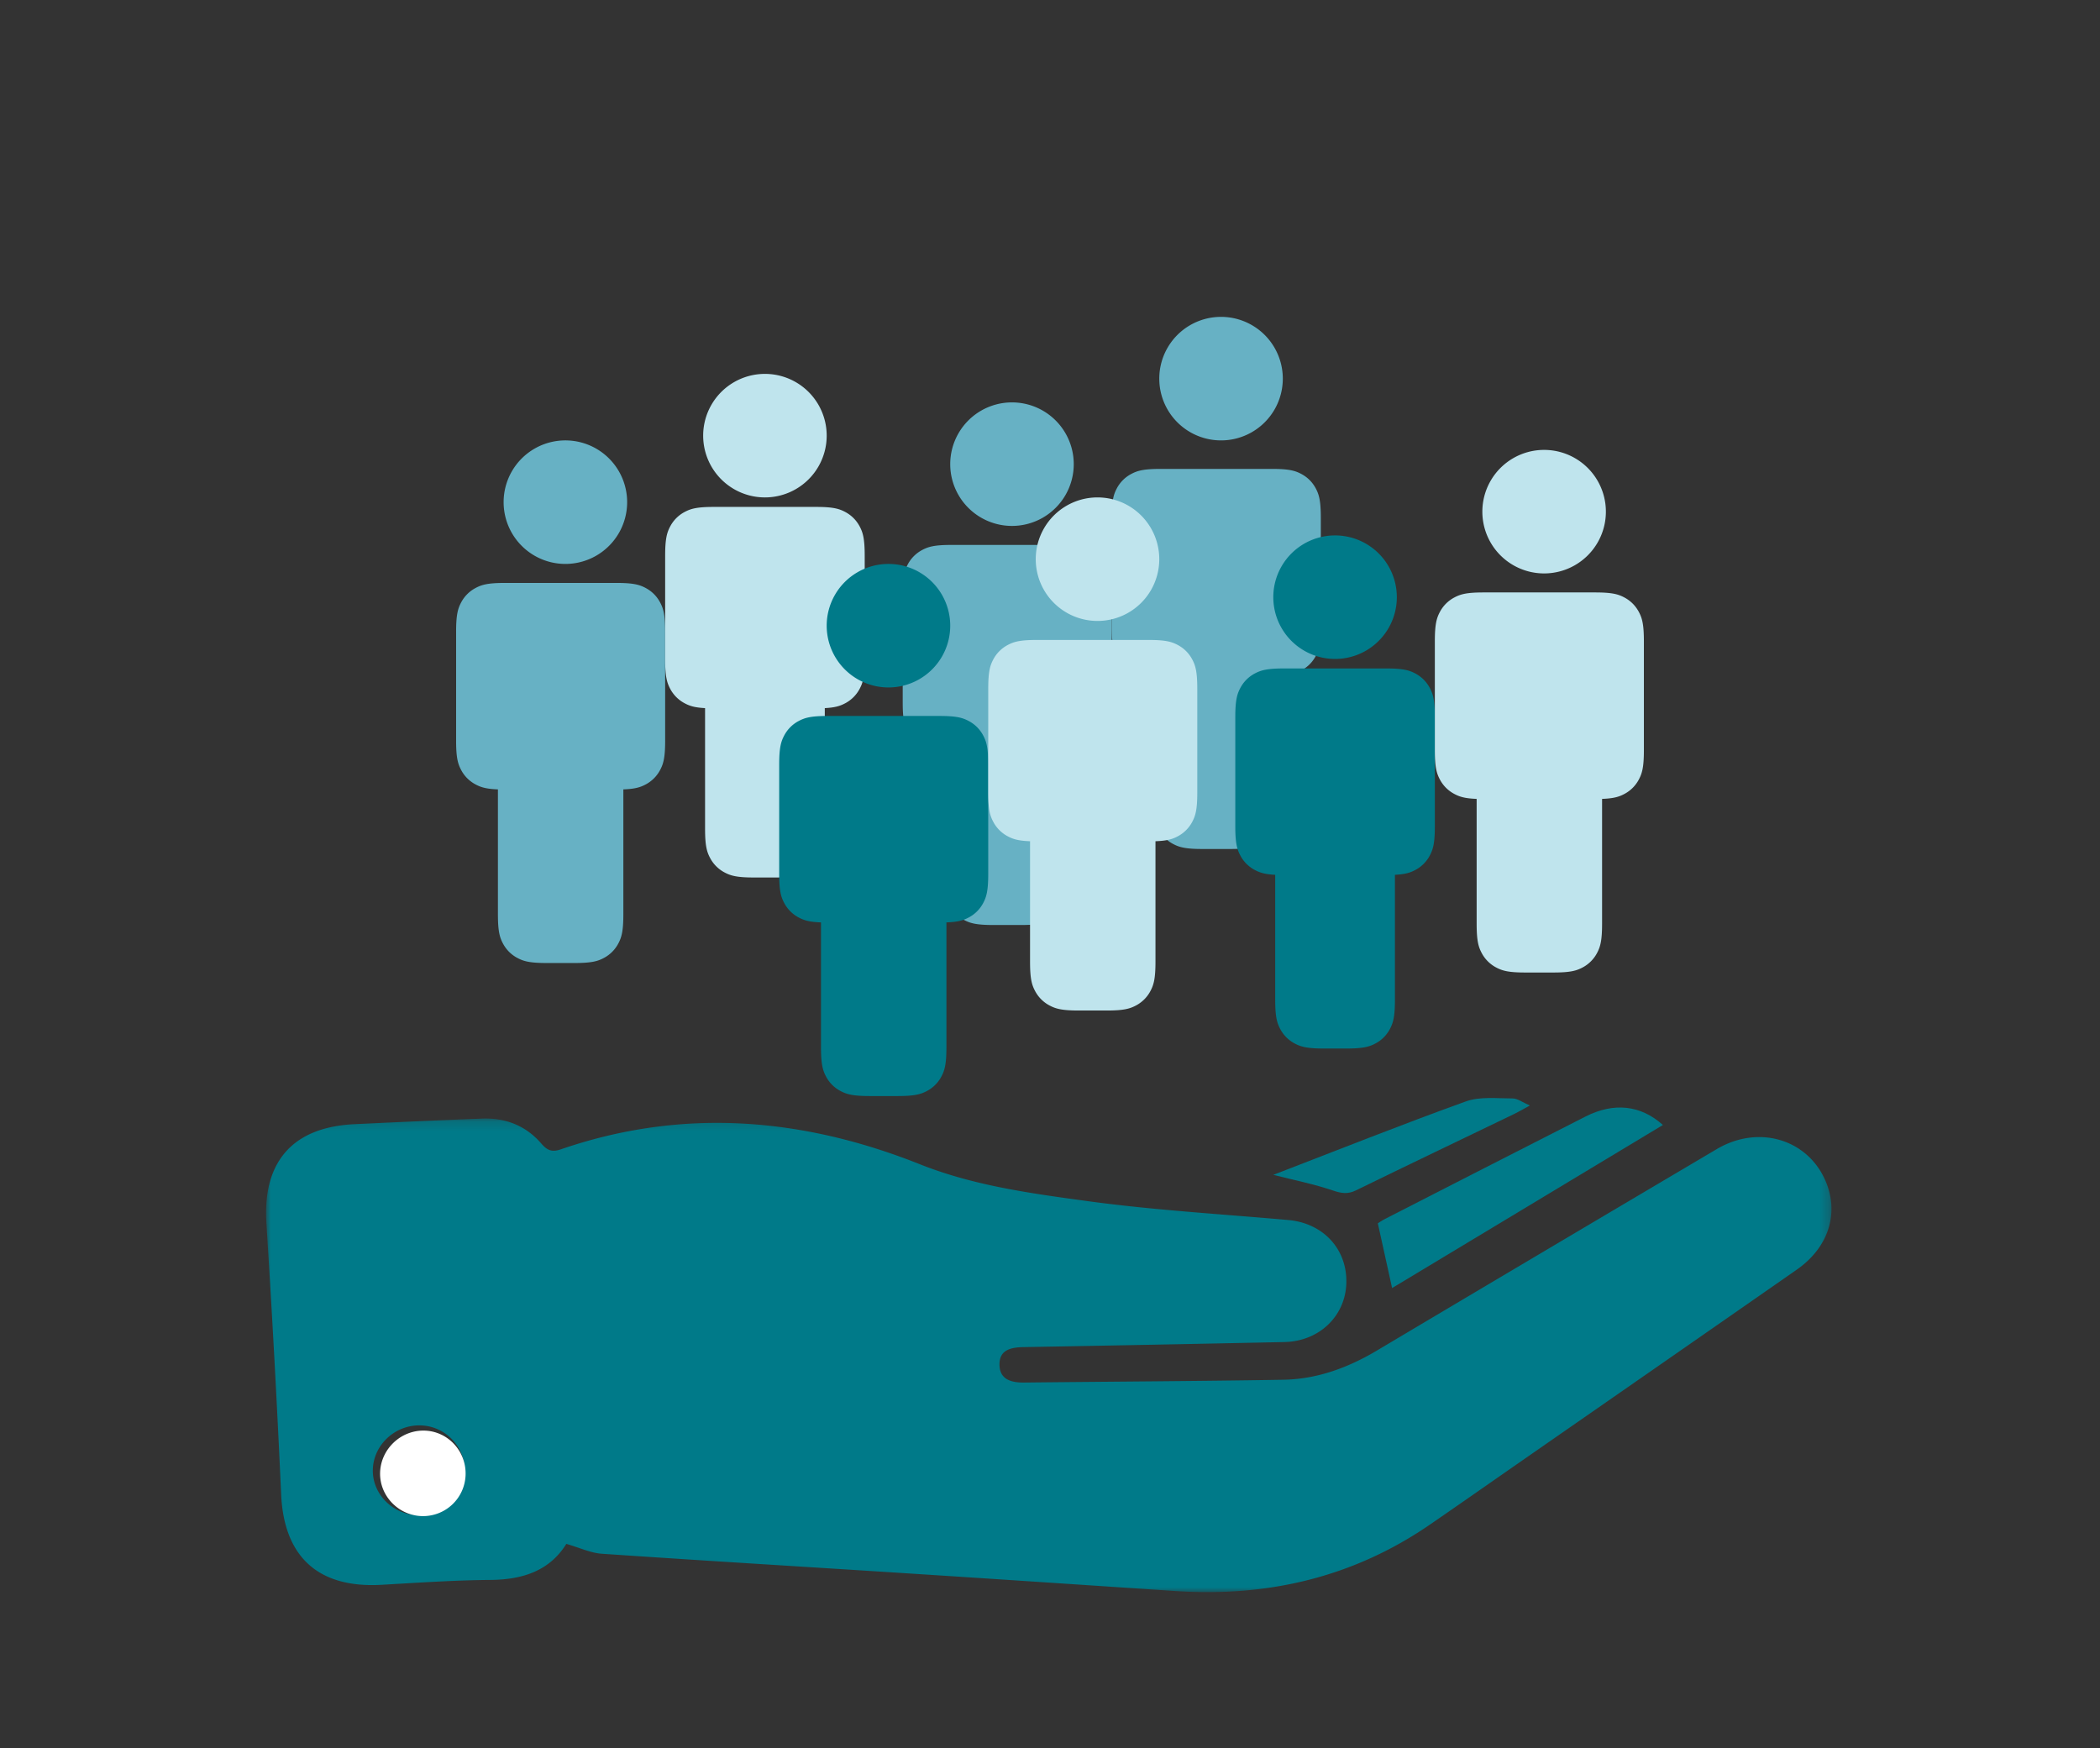<svg xmlns="http://www.w3.org/2000/svg" xmlns:xlink="http://www.w3.org/1999/xlink" width="221" height="184" viewBox="0 0 221 184">
    <rect x="0" y="0" width="221" height="184" fill="#333333" stroke="none"/>
    <defs>
        <path id="a" d="M0 .158h164.742V50H0z"/>
    </defs>
    <g fill="none" fill-rule="evenodd">
        <g transform="translate(28 117.556)">
            <mask id="b" fill="#fff">
                <use xlink:href="#a"/>
            </mask>
            <path fill="#007A89" d="M15.924 41.898c2.637.081 4.84-1.908 4.963-4.482.127-2.656-1.978-4.902-4.65-4.963-2.669-.062-4.94 2.058-5 4.666-.059 2.536 2.061 4.697 4.687 4.779m15.677 3.025c-1.77 2.838-4.59 3.766-7.984 3.793-3.82.03-7.64.295-11.458.513-6.665.38-10.271-2.937-10.57-9.5C1.157 30.206.64 20.685.035 11.17-.373 4.738 2.78 1.066 9.277.756 13.76.542 18.244.336 22.73.166c2.461-.095 4.596.739 6.205 2.593.627.723 1.105.979 2.082.643 12.8-4.404 25.407-3.36 37.796 1.57C74.488 7.23 80.48 8.034 86.431 8.848c7.01.958 14.098 1.362 21.155 1.993 3.692.331 6.226 3.095 6.098 6.692-.123 3.446-2.87 6.07-6.51 6.148-9.142.195-18.285.37-27.428.532-1.348.024-2.588.273-2.562 1.864.025 1.545 1.226 1.881 2.593 1.866 9.09-.1 18.179-.141 27.267-.294 3.56-.06 6.814-1.262 9.864-3.076a15837.588 15837.588 0 0 1 35.765-21.199c4.32-2.554 9.415-1.104 11.373 3.194 1.568 3.441.444 7.126-2.963 9.5-9.737 6.785-19.487 13.548-29.232 20.32-3.128 2.173-6.246 4.36-9.385 6.517-8.063 5.535-17.047 7.63-26.764 6.981-9.342-.623-18.684-1.25-28.028-1.85-10.78-.695-21.564-1.339-32.342-2.076-1.171-.08-2.31-.629-3.73-1.037" mask="url(#b)"/>
        </g>
        <path fill="#007A89" d="M146.502 135.556L145 128.743c.115-.071.419-.287.748-.456 7.032-3.598 14.061-7.203 21.104-10.78 2.988-1.518 5.811-1.215 8.148.887l-28.498 17.162zM134 123.642c6.696-2.578 13.433-5.265 20.258-7.726 1.482-.535 3.277-.315 4.927-.315.524 0 1.048.414 1.815.743-.707.385-1.156.653-1.626.88-5.558 2.682-11.128 5.34-16.671 8.05-.863.422-1.52.322-2.418.018-2.024-.684-4.143-1.106-6.285-1.65"/>
        <path fill="#FFF" d="M44.37 159.554c-2.448-.078-4.423-2.136-4.369-4.552.056-2.484 2.173-4.503 4.66-4.444 2.49.058 4.452 2.198 4.334 4.727a4.476 4.476 0 0 1-4.625 4.269"/>
        <path fill="#67B1C4" d="M59.5 59.348a6.5 6.5 0 1 1 0-13 6.5 6.5 0 0 1 0 13zm6.1 23.727V96.22c0 1.783-.186 2.43-.534 3.082a3.635 3.635 0 0 1-1.512 1.512c-.652.348-1.299.534-3.082.534h-2.944c-1.783 0-2.43-.186-3.082-.534a3.635 3.635 0 0 1-1.512-1.512c-.348-.652-.534-1.299-.534-3.082V83.075c-1.249-.047-1.8-.226-2.354-.522a3.635 3.635 0 0 1-1.512-1.512c-.348-.652-.534-1.299-.534-3.082V66.476c0-1.783.186-2.43.534-3.082a3.635 3.635 0 0 1 1.512-1.512c.652-.348 1.299-.534 3.082-.534h11.744c1.783 0 2.43.186 3.082.534.652.349 1.163.86 1.512 1.512.348.652.534 1.299.534 3.082v11.483c0 1.783-.186 2.43-.534 3.082a3.635 3.635 0 0 1-1.512 1.512c-.555.296-1.105.475-2.354.522zM106.5 55.348a6.5 6.5 0 1 1 0-13 6.5 6.5 0 0 1 0 13zm6.1 23.727V92.22c0 1.783-.186 2.43-.534 3.082a3.635 3.635 0 0 1-1.512 1.512c-.652.348-1.299.534-3.082.534h-2.944c-1.783 0-2.43-.186-3.082-.534a3.635 3.635 0 0 1-1.512-1.512c-.348-.652-.534-1.299-.534-3.082V79.075c-1.249-.047-1.8-.226-2.354-.522a3.635 3.635 0 0 1-1.512-1.512c-.348-.652-.534-1.299-.534-3.082V62.476c0-1.783.186-2.43.534-3.082a3.635 3.635 0 0 1 1.512-1.512c.652-.348 1.299-.534 3.082-.534h11.744c1.783 0 2.43.186 3.082.534.652.349 1.163.86 1.512 1.512.348.652.534 1.299.534 3.082v11.483c0 1.783-.186 2.43-.534 3.082a3.635 3.635 0 0 1-1.512 1.512c-.555.296-1.105.475-2.354.522z"/>
        <path fill="#BFE4ED" d="M80.5 52.348a6.5 6.5 0 1 1 0-13 6.5 6.5 0 0 1 0 13zm6.3 22.174V87.22c0 1.783-.186 2.43-.534 3.082a3.635 3.635 0 0 1-1.512 1.512c-.652.348-1.299.534-3.082.534h-2.344c-1.783 0-2.43-.186-3.082-.534a3.635 3.635 0 0 1-1.512-1.512c-.348-.652-.534-1.299-.534-3.082V74.585v-.063c-1.11-.057-1.63-.232-2.154-.513a3.635 3.635 0 0 1-1.512-1.512C70.186 71.846 70 71.2 70 69.416v-10.94c0-1.783.186-2.43.534-3.082a3.635 3.635 0 0 1 1.512-1.512c.652-.348 1.299-.534 3.082-.534h10.744c1.783 0 2.43.186 3.082.534.652.349 1.163.86 1.512 1.512.348.652.534 1.299.534 3.082v10.94c0 1.783-.186 2.43-.534 3.081a3.635 3.635 0 0 1-1.512 1.512c-.524.28-1.045.456-2.154.513z"/>
        <path fill="#67B1C4" d="M128.5 46.348a6.5 6.5 0 1 1 0-13 6.5 6.5 0 0 1 0 13zm6.1 24.727V84.22c0 1.783-.186 2.43-.534 3.082a3.635 3.635 0 0 1-1.512 1.512c-.652.348-1.299.534-3.082.534h-2.944c-1.783 0-2.43-.186-3.082-.534a3.635 3.635 0 0 1-1.512-1.512c-.348-.652-.534-1.299-.534-3.082V71.075c-1.249-.047-1.8-.226-2.354-.522a3.635 3.635 0 0 1-1.512-1.512c-.348-.652-.534-1.299-.534-3.082V54.476c0-1.783.186-2.43.534-3.082a3.635 3.635 0 0 1 1.512-1.512c.652-.348 1.299-.534 3.082-.534h11.744c1.783 0 2.43.186 3.082.534.652.349 1.163.86 1.512 1.512.348.652.534 1.299.534 3.082v11.483c0 1.783-.186 2.43-.534 3.082a3.635 3.635 0 0 1-1.512 1.512c-.555.296-1.105.475-2.354.522z"/>
        <path fill="#007A89" d="M93.5 72.348a6.5 6.5 0 1 1 0-13 6.5 6.5 0 0 1 0 13zm6.1 24.727v13.145c0 1.783-.186 2.43-.534 3.082a3.635 3.635 0 0 1-1.512 1.512c-.652.348-1.299.534-3.082.534h-2.944c-1.783 0-2.43-.186-3.082-.534a3.635 3.635 0 0 1-1.512-1.512c-.348-.652-.534-1.299-.534-3.082V97.075c-1.249-.047-1.8-.226-2.354-.522a3.635 3.635 0 0 1-1.512-1.512c-.348-.652-.534-1.299-.534-3.082V80.476c0-1.783.186-2.43.534-3.082a3.635 3.635 0 0 1 1.512-1.512c.652-.348 1.299-.534 3.082-.534h11.744c1.783 0 2.43.186 3.082.534.652.349 1.163.86 1.512 1.512.348.652.534 1.299.534 3.082v11.483c0 1.783-.186 2.43-.534 3.082a3.635 3.635 0 0 1-1.512 1.512c-.555.296-1.105.475-2.354.522zM140.5 69.348a6.5 6.5 0 1 1 0-13 6.5 6.5 0 0 1 0 13zm6.3 22.718v13.154c0 1.783-.186 2.43-.534 3.082a3.635 3.635 0 0 1-1.512 1.512c-.652.348-1.299.534-3.082.534h-2.344c-1.783 0-2.43-.186-3.082-.534a3.635 3.635 0 0 1-1.512-1.512c-.348-.652-.534-1.299-.534-3.082V92.066c-1.11-.058-1.63-.233-2.154-.513a3.635 3.635 0 0 1-1.512-1.512c-.348-.652-.534-1.299-.534-3.082V75.476c0-1.783.186-2.43.534-3.082a3.635 3.635 0 0 1 1.512-1.512c.652-.348 1.299-.534 3.082-.534h10.744c1.783 0 2.43.186 3.082.534.652.349 1.163.86 1.512 1.512.348.652.534 1.299.534 3.082v11.483c0 1.783-.186 2.43-.534 3.082a3.635 3.635 0 0 1-1.512 1.512c-.524.28-1.045.455-2.154.513z"/>
        <path fill="#BFE4ED" d="M115.5 65.348a6.5 6.5 0 1 1 0-13 6.5 6.5 0 0 1 0 13zm6.1 23.183v12.689c0 1.783-.186 2.43-.534 3.082a3.635 3.635 0 0 1-1.512 1.512c-.652.348-1.299.534-3.082.534h-2.944c-1.783 0-2.43-.186-3.082-.534a3.635 3.635 0 0 1-1.512-1.512c-.348-.652-.534-1.299-.534-3.082V88.585v-.054c-1.249-.046-1.8-.225-2.354-.522a3.635 3.635 0 0 1-1.512-1.512c-.348-.651-.534-1.298-.534-3.081v-10.94c0-1.783.186-2.43.534-3.082a3.635 3.635 0 0 1 1.512-1.512c.652-.348 1.299-.534 3.082-.534h11.744c1.783 0 2.43.186 3.082.534.652.349 1.163.86 1.512 1.512.348.652.534 1.299.534 3.082v10.94c0 1.783-.186 2.43-.534 3.081a3.635 3.635 0 0 1-1.512 1.512c-.555.297-1.105.476-2.354.522zM162.5 60.348a6.5 6.5 0 1 1 0-13 6.5 6.5 0 0 1 0 13zm6.1 23.727V97.22c0 1.783-.186 2.43-.534 3.082a3.635 3.635 0 0 1-1.512 1.512c-.652.348-1.299.534-3.082.534h-2.944c-1.783 0-2.43-.186-3.082-.534a3.635 3.635 0 0 1-1.512-1.512c-.348-.652-.534-1.299-.534-3.082V84.075c-1.249-.047-1.8-.226-2.354-.522a3.635 3.635 0 0 1-1.512-1.512c-.348-.652-.534-1.299-.534-3.082V67.476c0-1.783.186-2.43.534-3.082a3.635 3.635 0 0 1 1.512-1.512c.652-.348 1.299-.534 3.082-.534h11.744c1.783 0 2.43.186 3.082.534.652.349 1.163.86 1.512 1.512.348.652.534 1.299.534 3.082v11.483c0 1.783-.186 2.43-.534 3.082a3.635 3.635 0 0 1-1.512 1.512c-.555.296-1.105.475-2.354.522z"/>
    </g>
</svg>
